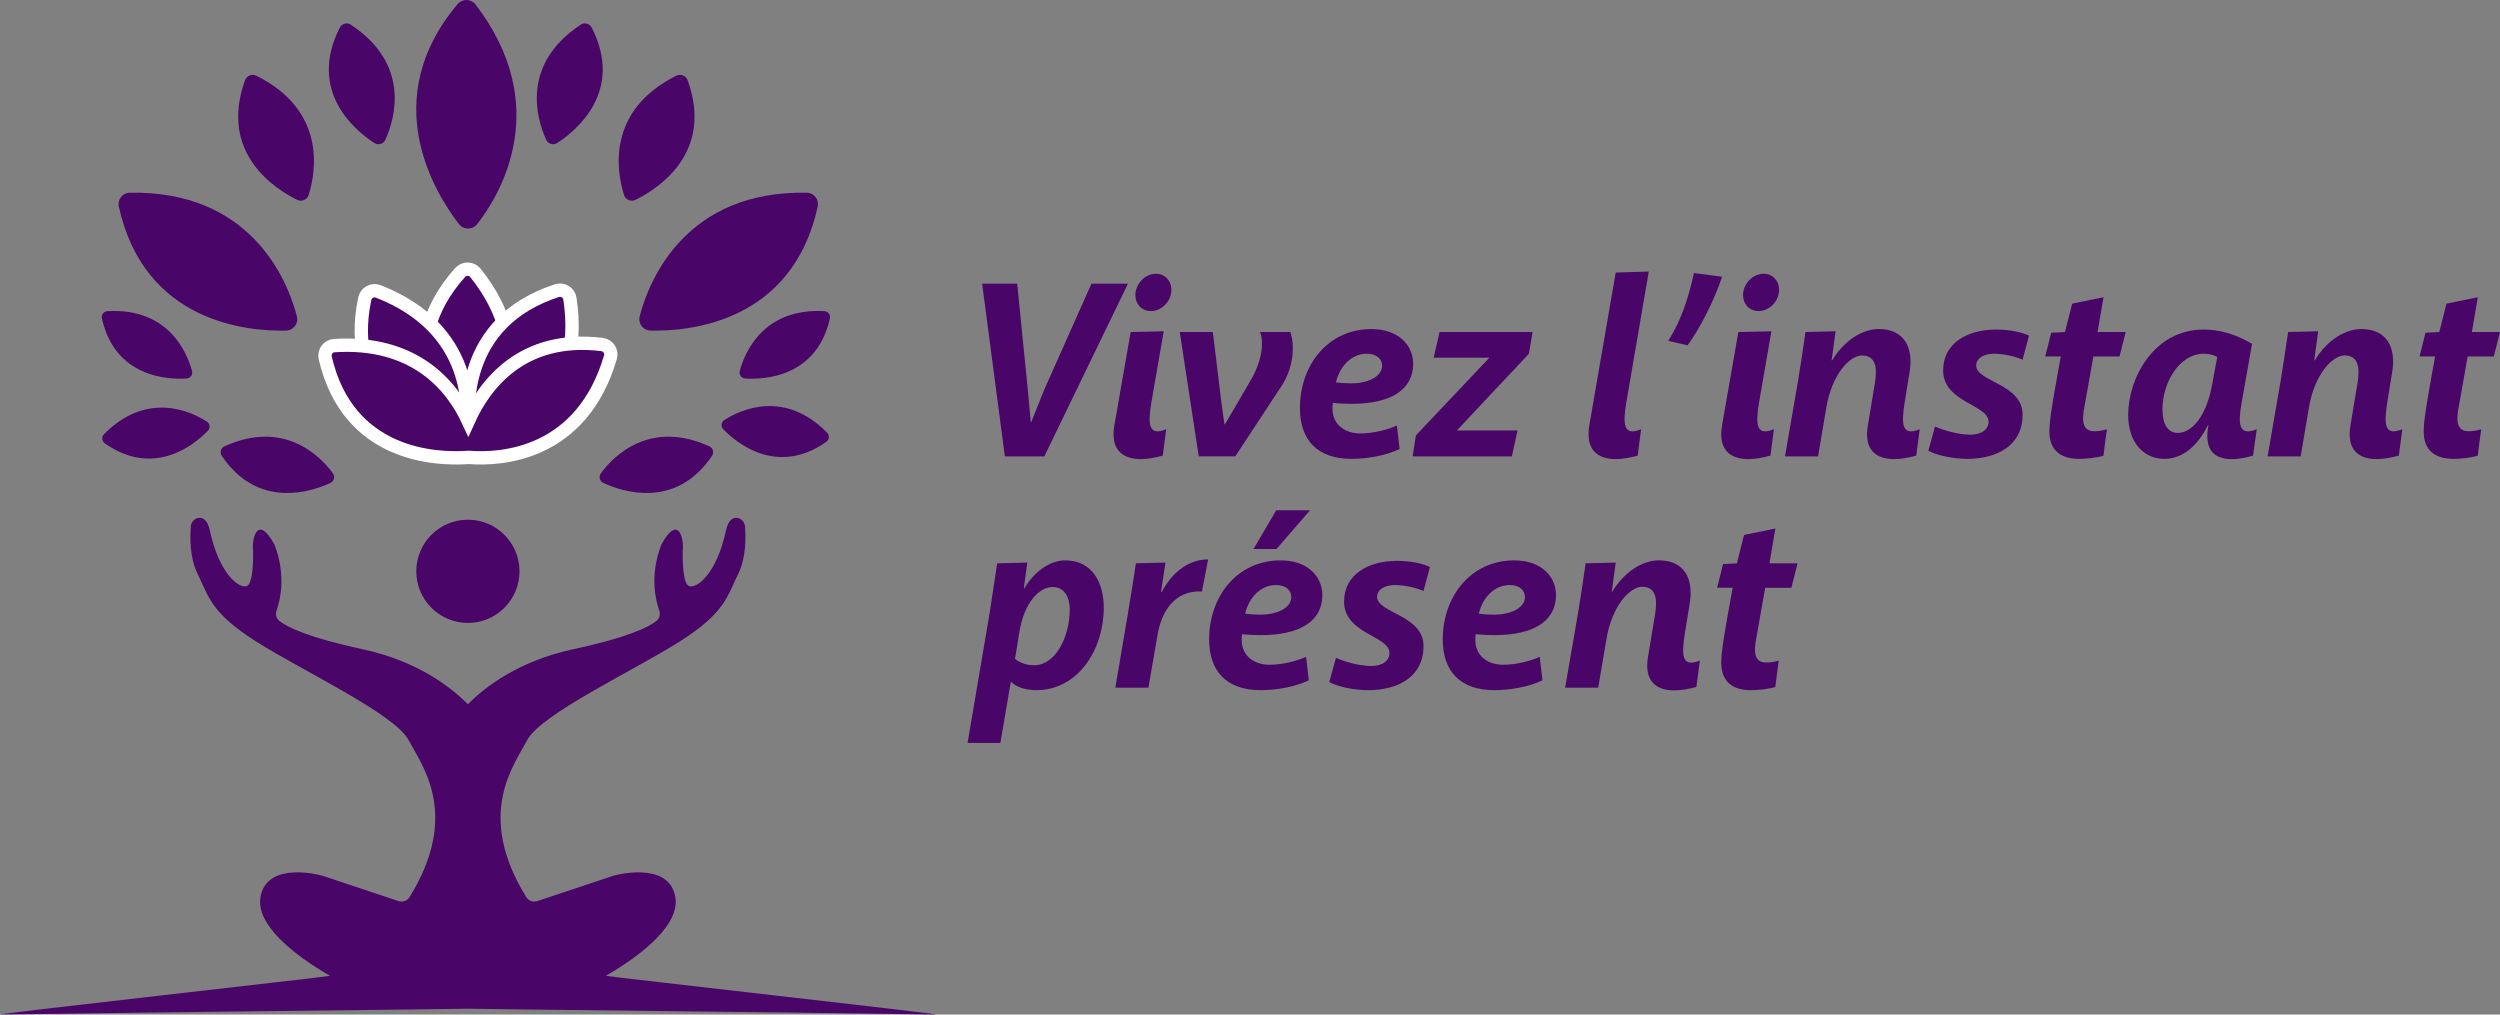 <svg id="Calque_2" xmlns="http://www.w3.org/2000/svg" viewBox="0 0 1874.67 760.76">
  <rect x="0" y="0" width="1874.67" height="760.76" fill="#808080" stroke="none"/>
  <defs>
    <style>
      .cls-1, .cls-2 {
        fill: #490568;
      }

      .cls-2 {
        stroke: #fff;
        stroke-miterlimit: 10;
        stroke-width: 10px;
      }
    </style>
  </defs>
  <g id="Calque_2-2" data-name="Calque_2">
    <g>
      <g>
        <g>
          <path class="cls-1" d="M454.25,731.74c27.11-15.65,56.61-38.79,51.99-60.07-5.78-26.57-46.21-15.02-46.21-15.02l-57.16,19.05c-3.09,1.03-6.51-.19-8.23-2.96-38.28-61.85-9.45-98.6.7-117.76,10.4-19.64,79.71-51.99,114.37-73.94,34.66-21.95,35.81-34.66,43.9-50.83,6.09-12.18,5.63-28.28,5.03-35.5-.27-3.28-2.77-6.07-6.04-6.38-3.03-.29-6.5,1.44-8.23,9.53-6.93,32.35-21.95,43.9-27.73,41.59-4.62-1.85-4.81-19.22-4.69-26.1,1.23-9.71-3.39-28.2-16.1-4.82-8.84,23.18-4.16,41.83-1.47,49.32,1.02,2.85.13,6.07-2.28,7.91-6,4.6-21.6,12.37-62.1,21.05-40.95,8.77-66.14,28.18-79.13,41.26-12.99-13.07-38.19-32.48-79.13-41.26-40.51-8.68-56.1-16.45-62.1-21.05-2.41-1.84-3.3-5.06-2.28-7.91,2.69-7.49,7.37-26.14-1.47-49.32-12.71-23.38-17.33-4.89-16.1,4.82.11,6.88-.07,24.25-4.69,26.1-5.78,2.31-20.79-9.24-27.73-41.59-1.73-8.09-5.2-9.82-8.23-9.53-3.27.31-5.77,3.11-6.04,6.38-.6,7.22-1.06,23.32,5.03,35.5,8.09,16.17,9.24,28.88,43.9,50.83,34.66,21.95,103.97,54.3,114.37,73.94,10.14,19.16,38.98,55.91.7,117.76-1.72,2.77-5.13,3.99-8.23,2.96l-57.16-19.05s-40.43-11.55-46.21,15.02c-4.63,21.28,24.88,44.42,51.99,60.07-5.78,1.16-256.22,29.16-247.22,29.02,87.11-1.36,307.12-3.67,350.62-4.36,43.5.69,263.51,3,350.62,4.36,8.99.14-241.45-27.87-247.22-29.02Z"></path>
          <circle class="cls-1" cx="350.86" cy="428.41" r="38.7"></circle>
          <path class="cls-1" d="M247.74,362.16c-13.92,6.44-54.17,20.15-81.43-20.35-1.67-2.48-.75-5.87,1.97-7.11,44.6-20.35,71.96,7.29,81.36,20.22,1.8,2.47.88,5.96-1.89,7.24Z"></path>
          <path class="cls-1" d="M155.87,323.05c-9.92,10.2-40.21,35.44-77.26,9.43-2.27-1.59-2.6-4.83-.66-6.81,31.86-32.44,64.73-17.59,77.16-9.52,2.38,1.54,2.74,4.87.77,6.9Z"></path>
          <path class="cls-1" d="M139.91,283.83c-14.2.87-53.59-.85-63.49-45.03-.61-2.7,1.33-5.32,4.1-5.48,45.39-2.54,59.71,30.56,63.47,44.89.72,2.74-1.25,5.44-4.08,5.61Z"></path>
          <path class="cls-1" d="M222.94,149.9c-16.42-8.05-59.06-34.91-39.18-89.74,1.22-3.35,5.21-5.01,8.39-3.42,52.31,25.98,45.09,71.44,39.25,89.58-1.12,3.47-5.2,5.19-8.47,3.59Z"></path>
          <path class="cls-1" d="M280.72,107.25c-14.17-9.2-50.31-38.55-25.89-86.61,1.49-2.94,5.34-4.01,8.09-2.21,45.12,29.62,33.38,70.49,25.98,86.47-1.41,3.05-5.36,4.18-8.18,2.35Z"></path>
          <path class="cls-1" d="M417.8,107.25c14.17-9.2,50.31-38.55,25.89-86.61-1.49-2.94-5.34-4.01-8.09-2.21-45.12,29.62-33.38,70.49-25.98,86.47,1.41,3.05,5.36,4.18,8.18,2.35Z"></path>
          <path class="cls-1" d="M476.45,149.9c16.42-8.05,59.06-34.91,39.18-89.74-1.22-3.35-5.21-5.01-8.39-3.42-52.31,25.98-45.09,71.44-39.25,89.58,1.12,3.47,5.2,5.19,8.47,3.59Z"></path>
          <path class="cls-1" d="M214.49,247.89c-28.15.67-106.18-5.57-125.36-92.94-1.17-5.34,2.7-10.34,8.17-10.44,89.97-1.69,118.02,64.28,125.32,92.67,1.4,5.43-2.53,10.58-8.13,10.72Z"></path>
          <path class="cls-1" d="M344.03,167.87c-17.99-23.33-61.2-93.13-1.01-164.66,3.68-4.37,10.2-4.28,13.68.28,57.14,74.85,20.1,140.3,1.21,164.45-3.61,4.62-10.3,4.57-13.88-.07Z"></path>
          <path class="cls-1" d="M487.81,247.89c28.15.67,106.18-5.57,125.36-92.94,1.17-5.34-2.7-10.34-8.17-10.44-89.97-1.69-118.02,64.28-125.32,92.67-1.4,5.43,2.53,10.58,8.13,10.72Z"></path>
          <path class="cls-1" d="M558.81,283.83c14.2.87,53.59-.85,63.49-45.03.61-2.7-1.33-5.32-4.1-5.48-45.39-2.54-59.71,30.56-63.47,44.89-.72,2.74,1.25,5.44,4.08,5.61Z"></path>
          <path class="cls-1" d="M542.37,321.9c9.92,10.2,40.21,35.44,77.26,9.43,2.27-1.59,2.6-4.83.66-6.81-31.86-32.44-64.73-17.59-77.16-9.52-2.38,1.54-2.74,4.87-.77,6.9Z"></path>
          <path class="cls-1" d="M452.48,362.16c13.92,6.44,54.17,20.15,81.43-20.35,1.67-2.48.75-5.87-1.97-7.11-44.6-20.35-71.96,7.29-81.36,20.22-1.8,2.47-.88,5.96,1.89,7.24Z"></path>
        </g>
        <g>
          <path class="cls-2" d="M345.29,334.83c-14.99-18.54-50.94-74-.25-130.47,3.1-3.45,8.56-3.35,11.46.27,47.61,59.51,16.33,111.24.41,130.31-3.04,3.65-8.64,3.59-11.63-.11Z"></path>
          <path class="cls-2" d="M338.98,336.87c-22.26-8.56-81.12-38.62-65.45-112.87.96-4.54,5.74-7.19,10.06-5.5,70.99,27.73,69.76,88.17,65.52,112.65-.81,4.68-5.69,7.43-10.12,5.72Z"></path>
          <path class="cls-2" d="M352.55,331.08c-3.71-23.56-7.11-89.56,65.02-113.12,4.41-1.44,9.09,1.38,9.79,5.96,11.48,75.34-41.48,104.5-64.8,113.06-4.46,1.64-9.28-1.22-10.02-5.91Z"></path>
          <path class="cls-2" d="M451.39,258.33c-60.14-7.29-88.08,30.28-100.26,57.39-12.12-26.22-39.95-60.44-100.47-56.57-4.63.3-7.84,4.72-6.79,9.24,17.18,73.92,83.23,76.28,107.02,74.63.15-.01.3-.04.45-.06,24.82,2.08,85-2.06,106.4-75.09,1.3-4.45-1.75-8.98-6.36-9.54Z"></path>
        </g>
      </g>
      <g>
        <path class="cls-1" d="M753.5,342.22l-17.02-129.51h26.27l7.96,79.37,2.22,24.42h.37l9.81-24.42,35.34-79.37h27.38l-62.72,129.51h-29.6Z"></path>
        <path class="cls-1" d="M874.5,321.87l-2.59,19.8c-5.55,1.48-11.1,2.59-16.47,2.59-12.95,0-23.13-6.29-19.8-25.35l12.21-69.94,24.79-.56-9.25,53.28c-2.59,15.73-2.59,25.9,11.1,20.17ZM863.03,233.25c-6.85,0-11.66-5.18-11.66-12.03,0-7.95,6.85-15.91,15.54-15.91,6.66,0,11.47,5.18,11.47,12.03,0,7.96-6.66,15.91-15.36,15.91Z"></path>
        <path class="cls-1" d="M884.67,248.97h24.79l6.29,51.81,2.41,17.39h.37l10.36-17.58,10.17-17.58c5.37-9.81,9.44-22.94,5.92-34.04h22.57c3.52,9.8,2.59,26.46-6.48,40.33l-34.78,52.91h-27.38l-14.25-93.25Z"></path>
        <path class="cls-1" d="M999.19,306.33c0,12.95,10.36,18.69,20.72,18.69,9.81,0,19.98-2.59,27.57-5.92l2.04,17.58c-10.18,4.99-24.42,7.4-36.08,7.4-25.53,0-38.67-14.06-38.67-38.11,0-31.82,20.72-59.21,53.65-59.21,19.43,0,31.09,11.29,31.27,25.9,0,19.61-16.65,30.16-46.26,30.16-4.25,0-8.88-.19-13.88-.74-.37,1.3-.37,2.96-.37,4.25ZM1012.88,287.46c14.62,0,23.5-5.92,23.5-13.14,0-5-3.89-9.07-11.47-9.07-11.66,0-20.35,9.62-23.13,21.46,3.88.55,7.77.74,11.1.74Z"></path>
        <path class="cls-1" d="M1092.81,322.43v.37h45.14l-4.25,19.43h-74.38l2.41-15.73,54.76-57.91v-.37h-41.44l4.44-19.24h69.75l-2.77,16.28-53.66,57.17Z"></path>
        <path class="cls-1" d="M1230.64,321.87l-2.59,19.8c-5.55,1.48-11.1,2.59-16.47,2.59-12.95,0-22.94-6.29-19.8-25.35l19.8-114.53,24.79-.74-16.83,98.06c-2.59,15.73-2.59,25.9,11.1,20.17Z"></path>
        <path class="cls-1" d="M1270.23,204.75l21.09,2.78c-6.48,19.61-17.58,40.15-25.9,51.43l-14.43-3.33c9.99-16.1,15.17-32.38,19.24-50.88Z"></path>
        <path class="cls-1" d="M1330.18,321.87l-2.59,19.8c-5.55,1.48-11.1,2.59-16.47,2.59-12.95,0-23.13-6.29-19.8-25.35l12.21-69.94,24.79-.56-9.25,53.28c-2.59,15.73-2.59,25.9,11.1,20.17ZM1318.71,233.25c-6.85,0-11.66-5.18-11.66-12.03,0-7.95,6.85-15.91,15.54-15.91,6.66,0,11.47,5.18,11.47,12.03,0,7.96-6.66,15.91-15.36,15.91Z"></path>
        <path class="cls-1" d="M1439.52,321.87l-2.59,19.8c-5.55,1.48-11.28,2.59-16.65,2.59-12.77,0-22.94-6.29-19.61-25.35l4.63-27.94c1.67-9.25,4.25-24.42-9.07-24.42-8.88,0-22.57,13.69-26.83,39.59l-6.1,36.08h-24.79l9.81-56.8c2.03-12.95,4.07-25.35,5.55-36.45l22.57-.56-2.96,21.83h.37c8.7-14.43,22.2-23.5,34.97-23.5,19.43,0,26.09,14.25,23.13,32.19l-3.7,22.76c-2.4,15.73-2.59,25.9,11.29,20.17Z"></path>
        <path class="cls-1" d="M1491.14,316.13c0-12.76-34.04-14.25-34.04-38.48,0-20.54,18.5-30.53,39.6-30.53,9.99,0,19.24,1.85,24.79,4.63l-4.81,17.95c-5-2.22-13.51-4.44-21.46-4.44-7.4,0-13.32,3.14-13.32,8.88,0,12.21,34.78,13.51,34.78,36.82s-19.43,33.12-41.45,33.12c-10.54,0-22.94-2.59-29.23-6.1l5-18.13c6.29,2.78,17.58,6.1,26.46,6.1s13.69-4.25,13.69-9.81Z"></path>
        <path class="cls-1" d="M1545.34,267.29h-11.66l4.44-17.76,10.36-.55,5.36-21.28,23.5-4.81-4.44,26.09h21.09l-4.63,18.32h-19.61l-6.11,34.41c-1.29,7.4-5,21.65,6.66,21.65,2.96,0,5.92-.37,9.62-1.48-.93,5.92-1.85,13.88-2.59,19.8-4.44,1.48-12.58,2.41-18.32,2.41-16.09,0-22.94-8.7-22.2-22.57,0-9.07,6.29-41.45,8.51-54.21Z"></path>
        <path class="cls-1" d="M1692.25,321.87l-2.77,19.8c-18.32,5.37-37.37,4.26-33.86-20.17l.37-2.59h-.37c-7.95,15.91-19.24,25.16-32.56,25.16-15.54,0-27.2-12.02-27.2-33.12,0-26.83,18.87-63.83,56.62-63.83,10.54,0,22.94,2.78,36.26,10.73l-7.77,43.85c-2.78,15.73-2.59,25.9,11.28,20.17ZM1652.47,265.25c-17.95,0-30.9,21.28-30.9,41.63,0,11.1,3.89,17.76,11.47,17.76,9.99,0,21.46-11.47,25.9-37.01l3.7-19.98c-2.41-1.3-5.92-2.41-10.18-2.41Z"></path>
        <path class="cls-1" d="M1801.41,321.87l-2.59,19.8c-5.55,1.48-11.28,2.59-16.65,2.59-12.77,0-22.94-6.29-19.61-25.35l4.63-27.94c1.67-9.25,4.25-24.42-9.07-24.42-8.88,0-22.57,13.69-26.83,39.59l-6.1,36.08h-24.79l9.81-56.8c2.03-12.95,4.07-25.35,5.55-36.45l22.57-.56-2.96,21.83h.37c8.7-14.43,22.2-23.5,34.97-23.5,19.43,0,26.09,14.25,23.13,32.19l-3.7,22.76c-2.4,15.73-2.59,25.9,11.29,20.17Z"></path>
        <path class="cls-1" d="M1826.01,267.29h-11.66l4.44-17.76,10.36-.55,5.37-21.28,23.5-4.81-4.44,26.09h21.09l-4.63,18.32h-19.61l-6.1,34.41c-1.3,7.4-5,21.65,6.66,21.65,2.96,0,5.92-.37,9.62-1.48-.92,5.92-1.85,13.88-2.59,19.8-4.44,1.48-12.58,2.41-18.32,2.41-16.1,0-22.94-8.7-22.2-22.57,0-9.07,6.29-41.45,8.51-54.21Z"></path>
        <path class="cls-1" d="M798.82,420.2c20.17,0,28.86,16.65,28.86,35.52,0,31.27-19.24,61.79-50.51,61.79-7.77,0-14.62-2.03-18.87-6.1h-.37l-7.77,45.7h-24.61l16.65-98.06,5.55-36.63,22.57-.56-2.59,19.43h.37c6.66-11.66,18.5-21.09,30.72-21.09ZM764.22,474.79c-.56,3.7-2.41,15.73-3.14,19.24,3.7,2.96,8.32,4.81,14.43,4.81,15.91,0,26.64-21.09,26.64-41.81,0-8.88-3.7-16.84-12.76-16.84-9.99,0-21.46,11.29-25.16,34.6Z"></path>
        <path class="cls-1" d="M905.94,419.46l-4.63,24.05c-20.17-1.11-30.53,14.62-33.49,33.67l-6.66,38.48h-24.79l9.62-56.8c2.04-12.95,4.44-26.46,5.74-36.45l22.2-.56-3.33,22.02h.56c6.66-12.58,18.13-24.24,34.78-24.42Z"></path>
        <path class="cls-1" d="M931.1,479.78c0,12.95,10.36,18.69,20.72,18.69,9.81,0,19.98-2.59,27.57-5.92l2.04,17.58c-10.18,4.99-24.42,7.4-36.08,7.4-25.53,0-38.67-14.06-38.67-38.11,0-31.82,20.72-59.21,53.65-59.21,19.43,0,31.09,11.29,31.27,25.9,0,19.61-16.65,30.16-46.26,30.16-4.25,0-8.88-.19-13.88-.74-.37,1.3-.37,2.96-.37,4.25ZM944.79,460.91c14.62,0,23.5-5.92,23.5-13.14,0-5-3.89-9.07-11.47-9.07-11.66,0-20.35,9.62-23.13,21.46,3.88.55,7.77.74,11.1.74ZM957.19,411.69h-17.21l17.02-29.05h25.35l-25.16,29.05Z"></path>
        <path class="cls-1" d="M1041.92,489.59c0-12.76-34.04-14.25-34.04-38.48,0-20.54,18.5-30.53,39.59-30.53,9.99,0,19.24,1.85,24.79,4.63l-4.81,17.95c-5-2.22-13.51-4.44-21.46-4.44-7.4,0-13.32,3.14-13.32,8.88,0,12.21,34.78,13.51,34.78,36.82s-19.43,33.12-41.44,33.12c-10.55,0-22.94-2.59-29.23-6.1l5-18.13c6.29,2.78,17.58,6.1,26.46,6.1s13.69-4.25,13.69-9.81Z"></path>
        <path class="cls-1" d="M1106.31,479.78c0,12.95,10.36,18.69,20.72,18.69,9.81,0,19.98-2.59,27.57-5.92l2.03,17.58c-10.17,4.99-24.42,7.4-36.08,7.4-25.53,0-38.67-14.06-38.67-38.11,0-31.82,20.72-59.21,53.65-59.21,19.43,0,31.08,11.29,31.27,25.9,0,19.61-16.65,30.16-46.26,30.16-4.25,0-8.88-.19-13.88-.74-.37,1.3-.37,2.96-.37,4.25ZM1120,460.91c14.62,0,23.5-5.92,23.5-13.14,0-5-3.89-9.07-11.47-9.07-11.66,0-20.35,9.62-23.13,21.46,3.88.55,7.77.74,11.1.74Z"></path>
        <path class="cls-1" d="M1274.67,495.32l-2.59,19.8c-5.55,1.48-11.29,2.59-16.65,2.59-12.76,0-22.94-6.29-19.61-25.35l4.63-27.94c1.67-9.25,4.25-24.42-9.07-24.42-8.88,0-22.57,13.69-26.83,39.59l-6.11,36.08h-24.79l9.81-56.8c2.04-12.95,4.07-25.35,5.55-36.45l22.57-.56-2.96,21.83h.37c8.7-14.43,22.2-23.5,34.97-23.5,19.43,0,26.09,14.25,23.13,32.19l-3.7,22.76c-2.41,15.73-2.59,25.9,11.29,20.17Z"></path>
        <path class="cls-1" d="M1299.28,440.74h-11.66l4.44-17.76,10.36-.55,5.36-21.28,23.5-4.81-4.44,26.09h21.09l-4.63,18.32h-19.61l-6.11,34.41c-1.29,7.4-5,21.65,6.66,21.65,2.96,0,5.92-.37,9.62-1.48-.93,5.92-1.85,13.88-2.59,19.8-4.44,1.48-12.58,2.41-18.32,2.41-16.09,0-22.94-8.7-22.2-22.57,0-9.07,6.29-41.45,8.51-54.21Z"></path>
      </g>
    </g>
  </g>
</svg>